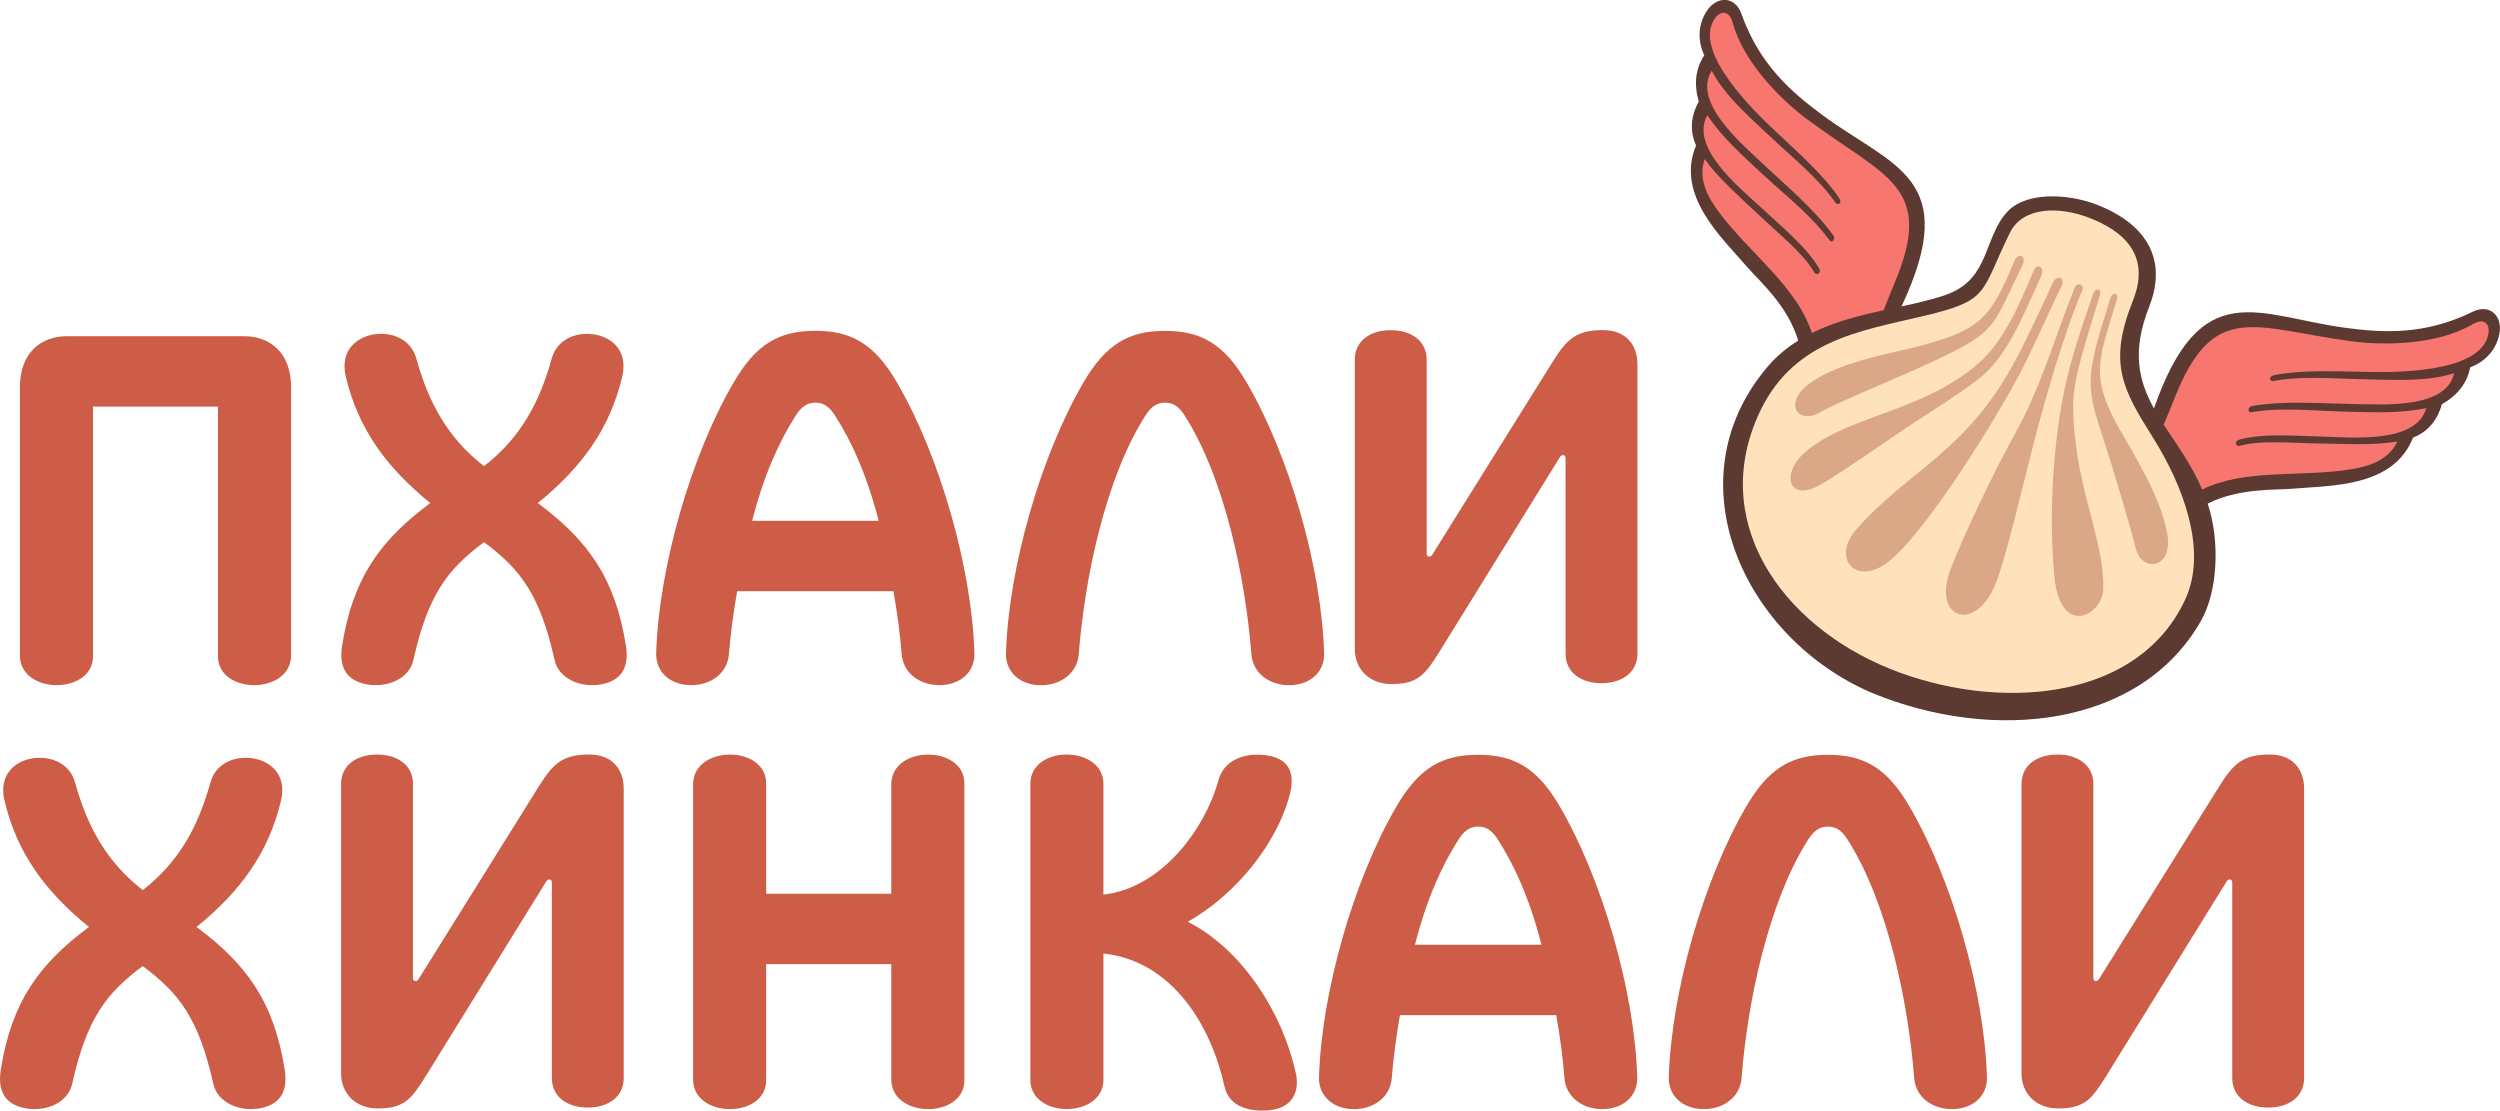 <?xml version="1.0" encoding="UTF-8"?> <svg xmlns="http://www.w3.org/2000/svg" id="_Слой_2" data-name="Слой 2" viewBox="0 0 501.5 222.79"><defs><style> .cls-1 { fill: #ffe1bb; } .cls-2 { fill: #f77770; } .cls-3 { fill: #daa787; } .cls-4 { fill: #cd5d47; } .cls-5 { fill: #5c3a32; } </style></defs><g id="_Слой_1-2" data-name="Слой 1"><g><path class="cls-5" d="M397.93,51.83c1.69-3.87,2.89-8.86,6.82-10.95,4.41-2.36,11.24-1.62,15.83.16,5.8,2.25,11.29,6.24,11.84,12.95.18,2.23-.2,4.76-1.32,7.61-3.53,8.96-2.06,14.83.98,20.33,9.42-26.97,20.82-18.53,38.42-16.17,7.39.99,15.85,1.54,25.53-3.23,3.4-1.68,6.1.86,5.33,4.54-.57,2.74-2.42,5.32-5.84,6.62-.61,3.15-2.51,5.6-5.67,7.39-.79,2.85-2.56,5.46-5.79,6.7-3.98,10.05-16.51,9.59-24.39,10.27-3.4.29-10.52-.18-16.82,2.98.05.16.11.32.16.49,2.27,7.13,1.92,17.03-1.5,23.03-12.23,21.47-41.82,24.44-65.98,14.45-25.55-10.88-40.46-42.55-20.9-65.5,1.79-2.1,3.86-3.79,6.09-5.17-2.11-7.12-7.9-12.05-10.22-14.75-5.16-5.99-14.44-14.41-10.27-24.39-1.44-3.15-.89-6.24.54-8.84-1.01-3.49-.66-6.57,1.11-9.25-1.54-3.32-1.06-6.46.45-8.82,2.02-3.17,5.72-3.1,6.99.47,3.6,10.18,10.03,15.7,16.01,20.15,14.26,10.62,28.34,12.55,16.11,38.57,1.41-.3,2.77-.61,4.05-.93,5.9-1.49,9.72-2.5,12.44-8.73"></path><path class="cls-4" d="M221.36,179.45c11.74-1.29,20.45-13.33,23.08-22.99.98-3.6,4.64-5.56,9.37-4.98,5.67.69,5.82,4.64,4.84,8.24-2.49,9.1-10.19,19.39-20.37,25.19,11.04,5.61,19.07,18.44,21.67,30.39.79,3.63-.6,7.11-5.73,7.45-4.38.28-7.8-1.18-8.59-4.81-2.6-11.93-10.31-25.15-24.28-26.67v25.33c0,7.79-14.66,7.89-14.66,0v-59.36c0-7.89,14.66-7.79,14.66,0v22.21ZM153.69,193.4h25.1v23.21c.14,7.89,14.81,7.79,14.66,0v-59.36c.15-7.79-14.52-7.89-14.66,0v22.03h-25.1v-22.03c.15-7.79-14.52-7.89-14.66,0v59.36c.14,7.89,14.81,7.79,14.66,0v-23.21ZM42.8,217.43c.85,3.79,5.22,5.58,9.19,4.92,4.62-.77,5.73-3.89,5.13-7.73-2.13-13.52-7.56-21.14-17.69-28.67,8.9-7.23,14.48-14.97,16.94-25.36,1.15-4.84-1.69-7.68-5.27-8.4-3.5-.71-7.73.61-8.88,4.76-2.5,9.01-6.38,16-13.58,21.6-7.2-5.6-11.09-12.59-13.59-21.6-1.15-4.15-5.38-5.46-8.88-4.76-3.58.72-6.41,3.55-5.27,8.4,2.46,10.39,8.03,18.13,16.94,25.36-10.12,7.52-15.56,15.15-17.69,28.67-.6,3.84.51,6.96,5.13,7.73,3.97.67,8.35-1.12,9.19-4.92,2.95-13.23,6.92-18.24,14.16-23.63,7.24,5.39,11.21,10.4,14.16,23.63M82.85,157.3c0-3.9-3.23-5.94-7.22-5.94s-7.21,2.04-7.21,5.94v58.02c0,3.97,2.85,7.03,7.35,7.03,5.29,0,6.75-1.81,9.72-6.62l24.09-38.92c.36-.59,1.12-.46,1.12.16v39.27c0,3.89,3.23,5.94,7.21,5.94s7.21-2.04,7.21-5.94v-58.02c0-3.97-2.38-6.86-6.88-6.86-5.29,0-7.2,1.65-10.19,6.45l-24.09,38.61c-.36.58-1.12.46-1.12-.16v-38.96ZM280.86,203.64h31.33c.75,4.32,1.33,8.57,1.64,12.61.3,3.87,3.68,6.3,7.71,6.24,4.03-.06,7.02-2.58,6.89-6.46-.53-17.06-6.93-39.46-15.49-54.18-4.52-7.78-9.12-10.44-16.43-10.44s-11.9,2.66-16.43,10.44c-8.56,14.72-14.96,37.12-15.49,54.18-.12,3.88,2.86,6.4,6.89,6.46,4.03.06,7.41-2.37,7.71-6.24.31-4.04.89-8.29,1.64-12.61M309.21,189.51h-25.37c2.49-9.67,5.54-16.02,8.62-20.9,1.03-1.63,2.11-2.8,4.07-2.8s3.04,1.17,4.07,2.8c3.08,4.88,6.13,11.23,8.62,20.9M366.68,151.41c-7.3,0-11.9,2.66-16.43,10.44-8.56,14.72-14.96,37.12-15.49,54.18-.12,3.88,2.86,6.4,6.89,6.46,4.03.06,7.41-2.37,7.71-6.24,1.15-14.95,5.26-34.98,13.24-47.64,1.03-1.63,2.11-2.8,4.07-2.8s3.04,1.17,4.07,2.8c7.98,12.65,12.09,32.69,13.24,47.64.3,3.87,3.68,6.3,7.71,6.24,4.03-.06,7.02-2.58,6.89-6.46-.53-17.06-6.93-39.46-15.49-54.18-4.52-7.78-9.12-10.44-16.43-10.44M419.94,157.3c0-3.9-3.23-5.94-7.22-5.94s-7.21,2.04-7.21,5.94v58.02c0,3.97,2.85,7.03,7.35,7.03,5.29,0,6.74-1.81,9.72-6.62l24.09-38.92c.36-.59,1.12-.46,1.12.16v39.27c0,3.89,3.23,5.94,7.21,5.94s7.21-2.04,7.21-5.94v-58.02c0-3.97-2.38-6.86-6.88-6.86-5.29,0-7.2,1.65-10.19,6.45l-24.09,38.61c-.36.58-1.12.46-1.12-.16v-38.96ZM3.99,131.56c.14,7.89,14.81,7.79,14.66,0v-49.99h25.08v49.99c-.15,7.79,14.52,7.89,14.66,0v-53.88c0-7.1-4.39-10.24-9.45-10.24H13.45c-5.07,0-9.45,3.14-9.45,10.24v53.88ZM147.9,118.59h31.33c.75,4.32,1.33,8.57,1.64,12.61.3,3.87,3.68,6.3,7.71,6.24,4.03-.06,7.01-2.58,6.89-6.46-.53-17.06-6.93-39.46-15.49-54.18-4.52-7.78-9.12-10.44-16.43-10.44s-11.91,2.66-16.43,10.44c-8.56,14.72-14.96,37.12-15.49,54.18-.12,3.88,2.86,6.4,6.89,6.46,4.03.06,7.41-2.37,7.71-6.24.31-4.04.89-8.29,1.64-12.61M176.25,104.47h-25.37c2.49-9.67,5.54-16.02,8.62-20.9,1.03-1.63,2.11-2.8,4.07-2.8s3.04,1.17,4.07,2.8c3.08,4.88,6.12,11.23,8.62,20.9M82.93,132.39c-.85,3.8-5.22,5.58-9.19,4.92-4.62-.77-5.73-3.89-5.12-7.73,2.13-13.52,7.56-21.14,17.69-28.67-8.9-7.23-14.48-14.97-16.94-25.36-1.15-4.84,1.69-7.68,5.26-8.4,3.5-.71,7.73.6,8.88,4.76,2.5,9.01,6.38,16,13.59,21.6,7.2-5.6,11.09-12.59,13.58-21.6,1.15-4.15,5.38-5.46,8.88-4.76,3.58.72,6.41,3.55,5.26,8.4-2.46,10.39-8.03,18.13-16.94,25.36,10.12,7.52,15.56,15.15,17.69,28.67.6,3.84-.51,6.96-5.13,7.73-3.97.66-8.35-1.12-9.19-4.92-2.95-13.23-6.92-18.24-14.16-23.63-7.24,5.39-11.21,10.41-14.16,23.63M233.72,66.37c-7.3,0-11.9,2.66-16.43,10.44-8.56,14.72-14.96,37.12-15.49,54.18-.12,3.88,2.86,6.4,6.89,6.46,4.03.06,7.42-2.37,7.71-6.24,1.15-14.95,5.26-34.98,13.24-47.64,1.03-1.63,2.11-2.8,4.07-2.8s3.04,1.17,4.07,2.8c7.98,12.66,12.09,32.69,13.24,47.64.3,3.87,3.68,6.3,7.71,6.24,4.03-.06,7.01-2.58,6.89-6.46-.53-17.06-6.93-39.46-15.49-54.18-4.52-7.78-9.12-10.44-16.43-10.44M286.19,72.17c0-3.9-3.23-5.94-7.21-5.94s-7.21,2.04-7.21,5.94v58.02c0,3.97,2.85,7.03,7.35,7.03,5.29,0,6.75-1.81,9.72-6.62l24.09-38.92c.36-.59,1.12-.46,1.12.16v39.27c0,3.89,3.23,5.94,7.21,5.94s7.21-2.04,7.21-5.94v-58.02c0-3.98-2.38-6.87-6.88-6.87-5.29,0-7.2,1.65-10.19,6.45l-24.09,38.61c-.36.58-1.12.46-1.12-.16v-38.96Z"></path><path class="cls-2" d="M362.56,23.98c-4.93-3.68-12.77-11.21-15.01-19.51-.62-2.28-2.42-2.64-3.74-.46-4.01,6.6,8.09,18.31,12.16,22.14,4.92,4.62,9.95,9.1,12.95,13.56.73,1.09-.28,1.61-.77.9-3.11-4.59-8.3-8.76-13.2-13.36-4.56-4.28-9.05-8.2-11.57-13.06-3.85,6.18,5.52,14.2,9.72,18.17,5.19,4.91,10.68,9.4,14.65,14.84.56.77-.24,1.72-.8.95-3.67-5.03-8.8-8.93-13.69-13.5-3.86-3.61-7.72-7-10.78-11.53-3.54,6.41,6.35,14.41,10.5,18.25,4.66,4.31,9.45,8.22,11.96,12.52.49.83-.52,1.55-1.01.71-2.2-3.77-6.81-7.43-11.33-11.7-3.93-3.71-7.94-7.21-10.64-10.98-1.39,3.86.55,7.56,2.91,10.71,6.33,8.42,15.55,14.82,18.59,24.16,4.6-2.27,9.67-3.53,14.41-4.57.68-1.83,1.33-3.41,2.07-5.17,8.38-19.76-1.63-21.35-17.39-33.1M471.74,68.46c6.1.82,16.97.9,24.37-3.47,2.04-1.2,3.57-.2,3,2.28-1.75,7.53-18.58,7.45-24.17,7.34-6.75-.13-13.48-.44-18.74.65-1.28.27-.92,1.35-.08,1.18,5.43-1.11,12.06-.47,18.78-.34,6.25.12,12.2.46,17.4-1.25-1.57,7.11-13.87,6.3-19.65,6.21-7.14-.12-14.21-.74-20.85.38-.94.16-1.03,1.39-.09,1.24,6.14-1.03,12.53-.24,19.22-.09,5.29.12,10.41.38,15.77-.71-1.95,7.06-14.61,5.88-20.26,5.72-6.35-.17-12.51-.72-17.31.6-.93.26-.71,1.47.22,1.22,4.21-1.16,10.07-.55,16.28-.45,5.4.09,10.71.39,15.28-.42-1.7,3.74-5.68,5.03-9.57,5.63-10.17,1.56-20.98-.18-29.58,4-2.18-5.09-5.19-9.09-7.73-13.02.79-1.79,1.44-3.38,2.14-5.16,7.81-19.99,16.09-14.13,35.58-11.53"></path><path class="cls-1" d="M403.17,46.72c-5.9,12.02-3.93,13.49-17.05,16.61-13.38,3.17-27.02,4.97-33.68,20.56-9.53,22.3,6.38,42.97,28.78,51.08,21.46,7.77,48.14,5.07,57.2-14.86,4.51-9.91-.73-23.1-6.49-32.26-6.22-9.88-9.07-15.01-4.06-27.56,3.82-9.57-2.55-14.21-8.84-16.62-5.96-2.29-13.25-2.27-15.86,3.05"></path><path class="cls-3" d="M412.15,115.98c-1.06-10.31-.64-24.33,1.74-36.66,1.44-7.44,4.21-15.1,5.95-20.23.54-1.59,1.81-1.22,1.4.13-2.72,8.92-5.38,16.7-5.36,22.11.05,15.62,6.21,26.56,6.05,36.64-.09,5.61-8.57,9.86-9.79-1.98M416.16,57.76c-4.03,10.09-6.66,19.75-12.07,29.49-3.95,7.11-9.97,19.56-12.77,26.83-3.95,10.26,5.28,13.26,9.27,2.31,2.11-5.77,5.08-18.58,7.34-27.35,2.44-9.46,5.99-21.78,9.75-30.77.53-1.27-1.02-1.78-1.52-.52M405.67,53.29c-6.16,12.49-4.95,13.13-17.51,19.03-8.21,3.85-19.65,8.39-23.14,10.44-4.34,2.56-7.72-2.02-1.51-6.2,6.21-4.19,16.1-5.67,22.08-7.29,11.79-3.2,13.77-5.58,18.49-16.88.78-1.87,2.59-1.13,1.59.9M365.31,97.16c4.69-2.75,12.64-8.36,17.05-11.31,3.69-2.47,10.46-6.63,14.79-10.03,5.85-4.6,9.34-14.11,12.23-20.26.96-2.05-.74-2.94-1.47-1.21-2.67,6.39-5.89,14.18-11.24,18.73-11.15,9.48-24.97,10.08-33.99,17.13-5.71,4.46-4.13,10.91,2.63,6.94M411.81,56.69c-1.09,2.35-4.66,10.24-7.6,15.74-9.76,18.25-21.29,21.83-31.76,33.68-5.2,5.89-.14,11.56,6.23,6.68,7.67-5.87,22.52-29.86,27.35-39.51,2.79-5.58,6.59-14.16,7.38-15.59,1.15-2.09-.82-2.66-1.59-1.01M423.3,59.97c-4.31,13.88-5.2,16.51-1.97,26.22,2.87,8.62,6.13,19.92,7.12,23.85,1.23,4.88,7.65,4.15,6.27-3.21-1.38-7.36-6.69-15.69-9.73-21.09-6-10.64-3.76-14.1-.3-25.83.3-1.02-.89-1.57-1.39.05"></path></g></g></svg> 